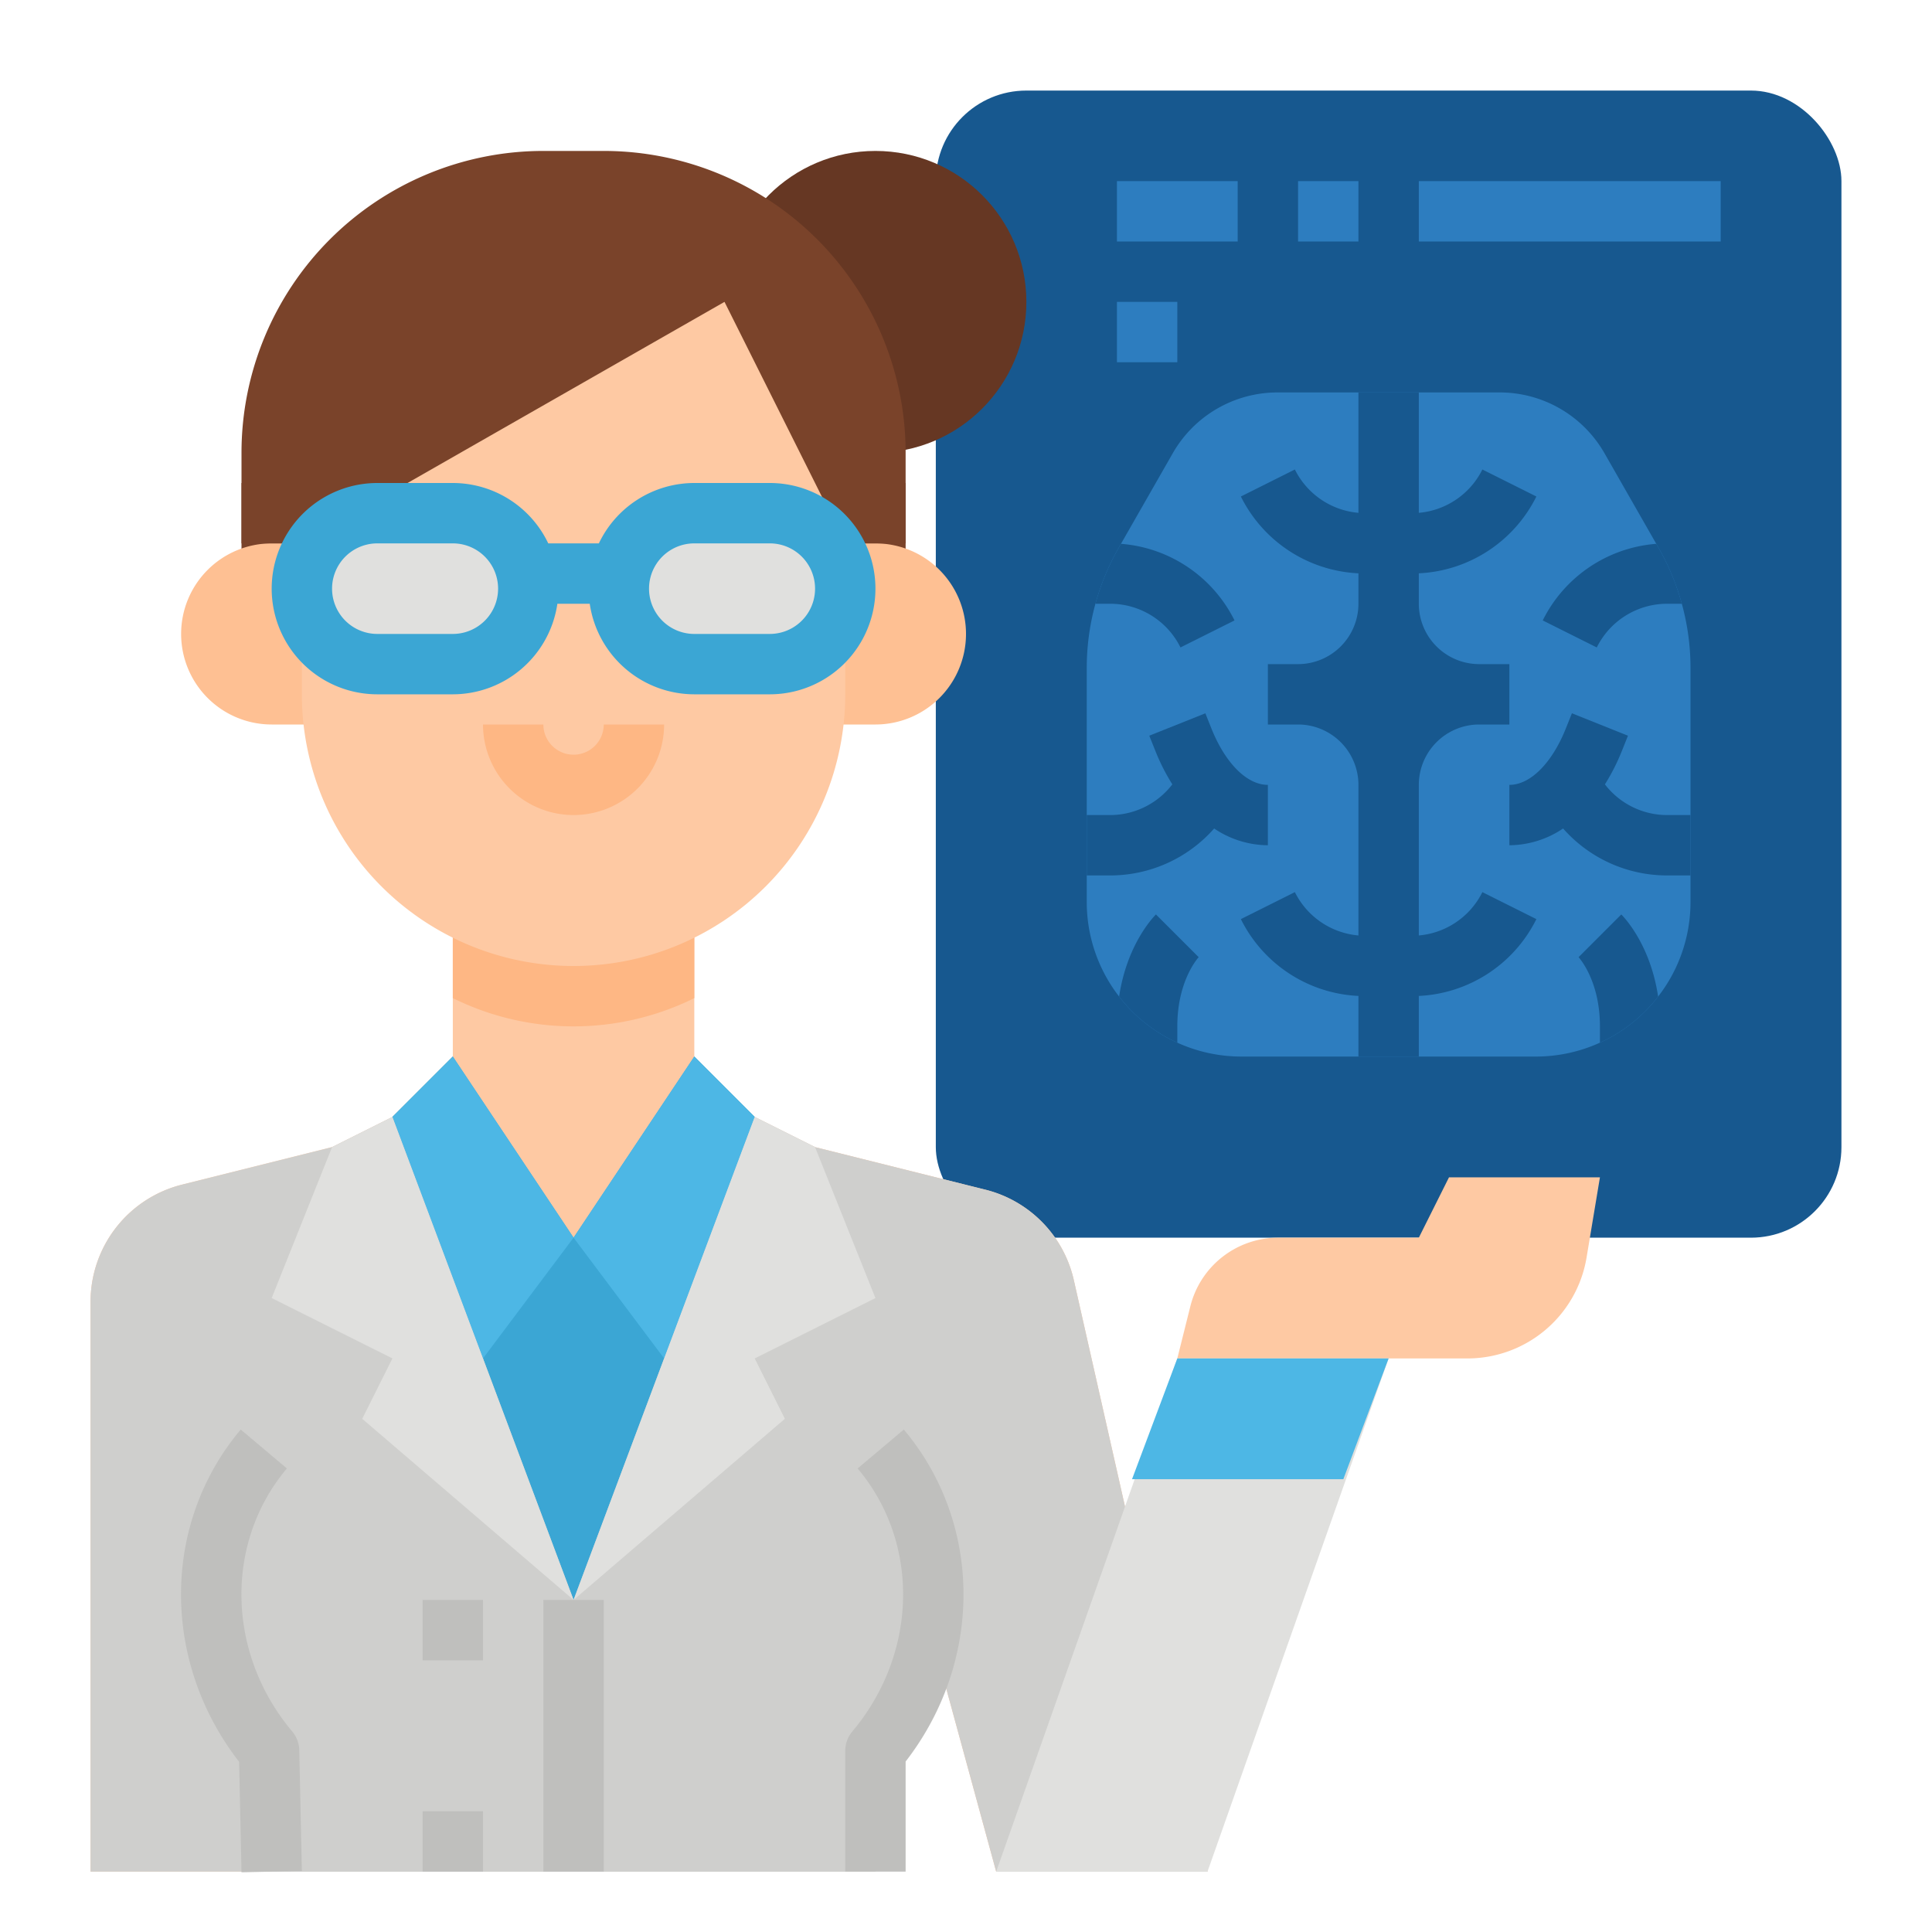<svg xmlns="http://www.w3.org/2000/svg" height="512" viewBox="0 0 512 512" width="512"><g id="Flat"><rect fill="#17588f" height="304" rx="24" width="240" x="248" y="24"></rect><path d="m445.7 160a64.045 64.045 0 0 0 -6.13-14.76l-.64-1.12-13.72-24a31.987 31.987 0 0 0 -27.78-16.12h-58.86a31.987 31.987 0 0 0 -27.78 16.12l-13.72 24-.64 1.12a64.112 64.112 0 0 0 -8.43 31.76v62.03a40.854 40.854 0 0 0 8.58 25.07v.01a40.811 40.811 0 0 0 15.42 12.21 41.008 41.008 0 0 0 16.97 3.68h78.06a40.971 40.971 0 0 0 28.97-12 40.5 40.5 0 0 0 3.42-3.89v-.01a40.854 40.854 0 0 0 8.58-25.07v-62.03a63.941 63.941 0 0 0 -2.3-17z" fill="#2d7dbf"></path><g fill="#17588f"><path d="m441.89 160h3.81a64.045 64.045 0 0 0 -6.13-14.76l-.64-1.12a36.74 36.74 0 0 0 -30.09 20.3l14.32 7.16a20.823 20.823 0 0 1 18.73-11.58z"></path><path d="m441.889 216a20.807 20.807 0 0 1 -16.568-8.134 54.765 54.765 0 0 0 4.494-8.866l1.613-4.031-14.856-5.942-1.612 4.031c-3.687 9.217-9.418 14.942-14.96 14.942v16a25.745 25.745 0 0 0 14.237-4.441 36.708 36.708 0 0 0 27.652 12.441h6.111v-16z"></path><path d="m418.34 253.66c.76.86 5.66 6.88 5.66 18.34v4.32a40.811 40.811 0 0 0 15.42-12.21v-.01c-2.04-13.64-8.86-20.86-9.76-21.76z"></path><path d="m376 247.906v-39.906a16.019 16.019 0 0 1 16-16h8v-16h-8a16.019 16.019 0 0 1 -16-16v-8.065a36.713 36.713 0 0 0 31.155-20.357l-14.31-7.156a20.808 20.808 0 0 1 -16.845 11.484v-31.906h-16v31.906a20.808 20.808 0 0 1 -16.845-11.484l-14.31 7.156a36.713 36.713 0 0 0 31.155 20.357v8.065a16.019 16.019 0 0 1 -16 16h-8v16h8a16.019 16.019 0 0 1 16 16v39.906a20.808 20.808 0 0 1 -16.845-11.484l-14.31 7.156a36.713 36.713 0 0 0 31.155 20.357v16.065h16v-16.065a36.713 36.713 0 0 0 31.155-20.357l-14.31-7.156a20.808 20.808 0 0 1 -16.845 11.484z"></path><path d="m312.84 171.58 14.32-7.16a36.74 36.74 0 0 0 -30.09-20.3l-.64 1.12a64.045 64.045 0 0 0 -6.13 14.76h3.81a20.823 20.823 0 0 1 18.73 11.58z"></path><path d="m336 208c-5.542 0-11.273-5.725-14.96-14.94l-1.612-4.031-14.856 5.942 1.613 4.029a54.765 54.765 0 0 0 4.494 8.864 20.807 20.807 0 0 1 -16.568 8.136h-6.111v16h6.111a36.708 36.708 0 0 0 27.652-12.441 25.745 25.745 0 0 0 14.237 4.441z"></path><path d="m296.58 264.1v.01a40.811 40.811 0 0 0 15.42 12.21v-4.32c0-11.46 4.9-17.48 5.66-18.34l-11.32-11.32c-.9.9-7.72 8.12-9.76 21.76z"></path></g><path d="m296 48h32v16h-32z" fill="#2d7dbf"></path><path d="m296 80h16v16h-16z" fill="#2d7dbf"></path><path d="m344 48h16v16h-16z" fill="#2d7dbf"></path><path d="m376 48h80v16h-80z" fill="#2d7dbf"></path><path d="m320 496h-56l-24-88h-8v88h-208v-151.02a31.993 31.993 0 0 1 24.24-31.04l39.76-9.94 16-8 16-16v-48h64v48l16 16 16 8 45.14 11.28a31.979 31.979 0 0 1 23.36 23.64z" fill="#fec9a3"></path><path d="m184 232v32.51a72.1 72.1 0 0 1 -64 0v-32.51z" fill="#feb784"></path><path d="m284.5 338.917a32 32 0 0 0 -23.369-23.633l-45.131-11.284-16-8-16-16-32 48-32-48-16 16-16 8-39.761 9.94a32 32 0 0 0 -24.239 31.045v151.015h208v-88h8l24 88h56z" fill="#cfcfcd"></path><path d="m64 128h176v24h-176z" fill="#7a432a"></path><circle cx="232" cy="80" fill="#663723" r="40"></circle><path d="m72 192h16v-48h-16a24 24 0 0 0 -24 24 24 24 0 0 0 24 24z" fill="#fec093"></path><path d="m216 144h16a24 24 0 0 1 24 24 24 24 0 0 1 -24 24h-16a0 0 0 0 1 0 0v-48a0 0 0 0 1 0 0z" fill="#fec093"></path><path d="m72 496-.688-32c-19.794-23.557-20.543-57.276-1.4-80h66.088l16 40 16-40h65.4c19.145 22.724 18.4 56.443-1.4 80v32z" fill="#cfcfcd"></path><path d="m152 256a72 72 0 0 1 -72-72v-56a64 64 0 0 1 64-64h16a64 64 0 0 1 64 64v56a72 72 0 0 1 -72 72z" fill="#fec9a3"></path><path d="m152 216a24.027 24.027 0 0 1 -24-24h16a8 8 0 0 0 16 0h16a24.027 24.027 0 0 1 -24 24z" fill="#feb784"></path><path d="m104 296 48 128 48-128-16-16-32 48-32-48z" fill="#3ba6d4"></path><path d="m120 280 32 48-24 32-24-64z" fill="#4db7e5"></path><path d="m184 280-32 48 24 32 24-64z" fill="#4db7e5"></path><path d="m144 40a80 80 0 0 0 -80 80v24h16l112-64 32 64h16v-24a80 80 0 0 0 -80-80z" fill="#7a432a"></path><path d="m88 304 16-8 48 128-56-48 8-16-32-16z" fill="#e0e0de"></path><path d="m216 304-16-8-48 128 56-48-8-16 32-16z" fill="#e0e0de"></path><path d="m144 424h16v72h-16z" fill="#bfbfbd"></path><path d="m112 424h16v16h-16z" fill="#bfbfbd"></path><path d="m112 480h16v16h-16z" fill="#bfbfbd"></path><path d="m312 360-48 136h56l48-136z" fill="#e0e0de"></path><path d="m424 312h-40l-8 16h-37.261a24 24 0 0 0 -23.284 18.179l-3.455 13.821h76.892a32 32 0 0 0 31.565-26.739z" fill="#fec9a3"></path><path d="m368 360-12 32h-56l12-32z" fill="#4db7e5"></path><path d="m64 496.172-.627-29.272c-20.617-26.528-20.587-63.118.423-88.055l12.236 10.308c-16.582 19.683-15.991 49 1.405 69.7a8 8 0 0 1 1.873 4.974l.688 32z" fill="#bfbfbd"></path><path d="m240 496h-16v-32a8 8 0 0 1 1.875-5.146c17.4-20.7 17.987-50.017 1.405-69.7l12.236-10.308c20.988 24.912 21.039 61.456.484 87.977z" fill="#bfbfbd"></path><rect fill="#e0e0de" height="40" rx="20" width="60" x="80" y="136"></rect><rect fill="#e0e0de" height="40" rx="20" width="60" x="164" y="136"></rect><path d="m204 128h-20a28.034 28.034 0 0 0 -25.293 16h-13.414a28.034 28.034 0 0 0 -25.293-16h-20a28 28 0 0 0 0 56h20a28.039 28.039 0 0 0 27.71-24h8.58a28.039 28.039 0 0 0 27.71 24h20a28 28 0 0 0 0-56zm-84 40h-20a12 12 0 0 1 0-24h20a12 12 0 0 1 0 24zm84 0h-20a12 12 0 0 1 0-24h20a12 12 0 0 1 0 24z" fill="#3ba6d4"></path></g></svg>